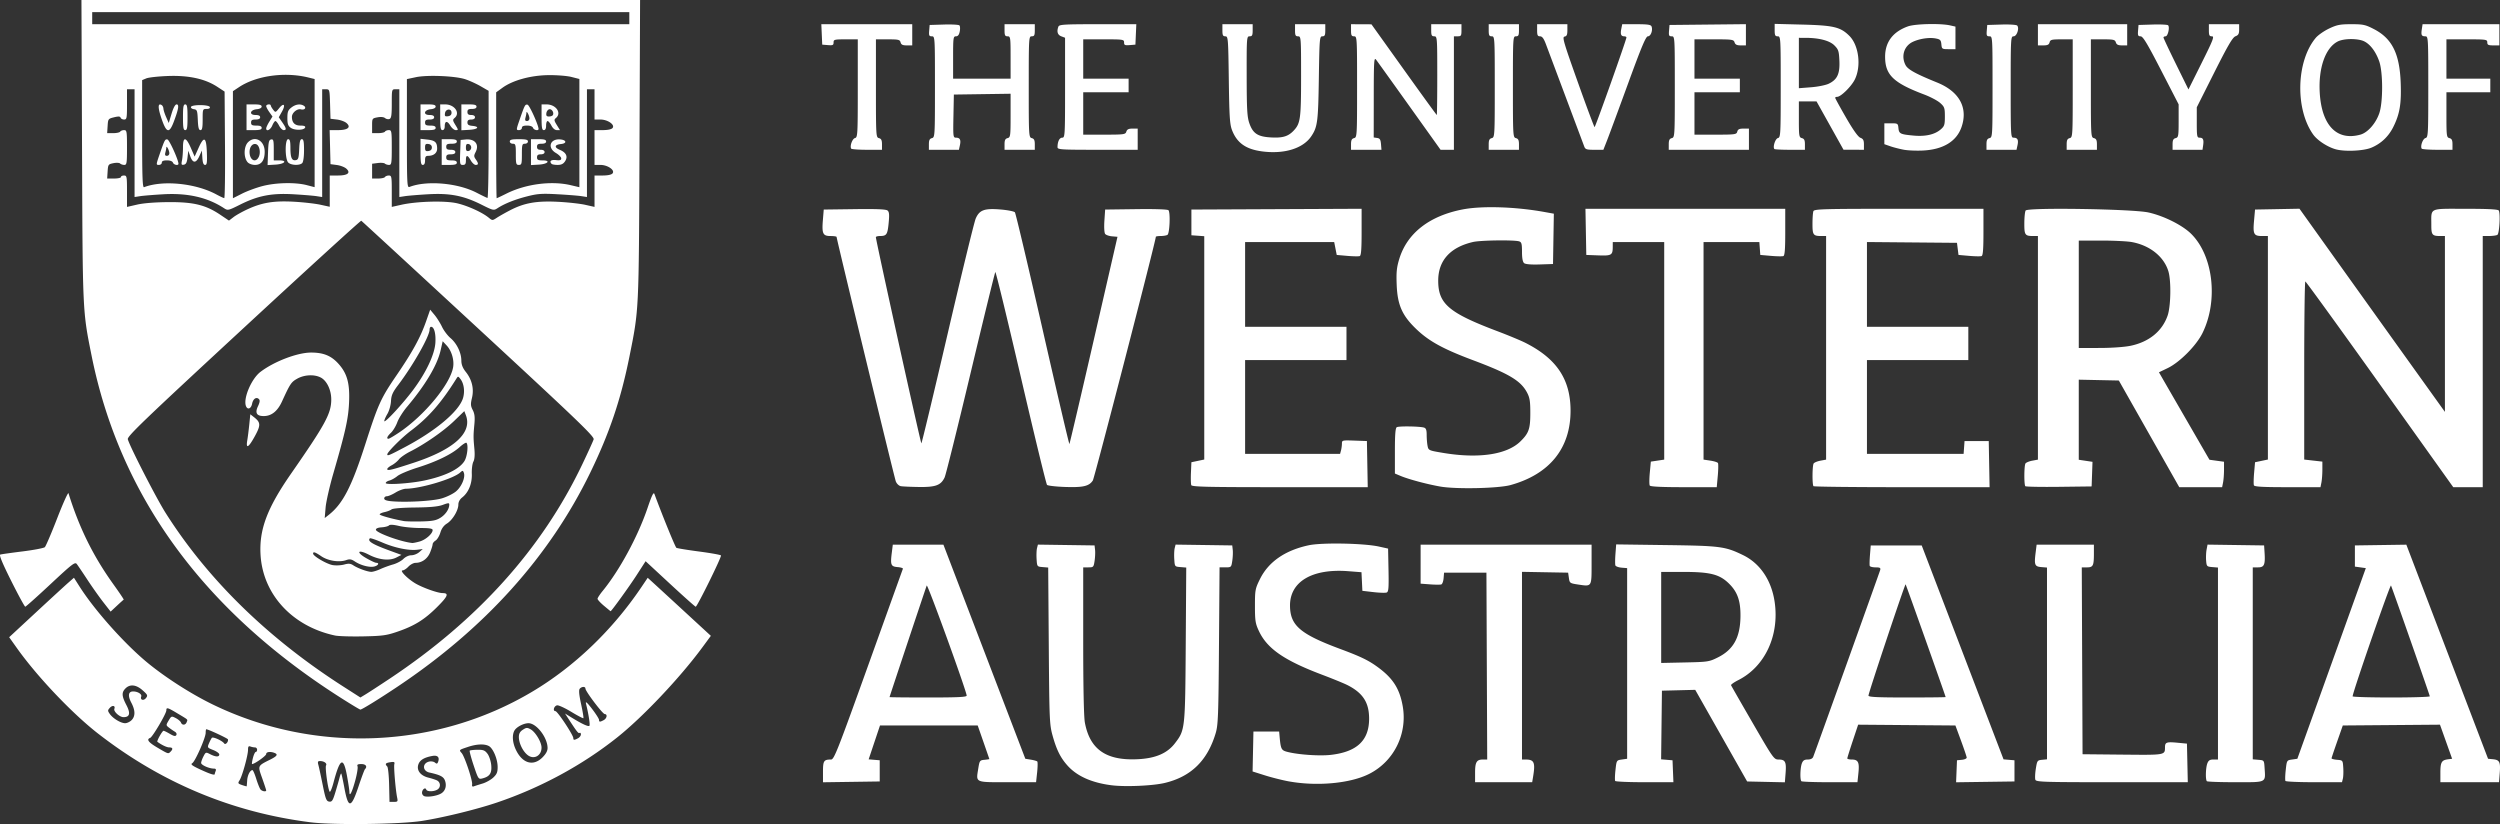 <svg width="1652.347" height="544.655" xmlns="http://www.w3.org/2000/svg"><rect width="100%" height="100%" fill="#333333" stroke="none"/><path d="M205.31 543.493c-51.72-6.536-98.484-26.04-140.37-58.544-17.217-13.362-40.298-37.66-53.78-56.618l-5.099-7.17 17.69-16.397c9.73-9.018 19.362-17.863 21.405-19.654l3.716-3.257 3.703 5.824c10.085 15.856 30.006 38.152 45.19 50.579 11.97 9.796 28.806 20.546 42.884 27.382 67.27 32.663 147.447 29.443 211.136-8.48 27.785-16.544 52.938-40.62 72.054-68.965l4.254-6.307 4.674 4.268c2.57 2.348 11.961 10.982 20.868 19.186l16.195 14.916-5.612 7.622c-14.773 20.066-39.337 46.04-56.277 59.511-23.152 18.41-50.578 33.258-79.505 43.045-13.42 4.54-35.366 9.921-49.495 12.135-14.604 2.289-58.477 2.84-73.631.924zm31.677-23.757c1.95-5.864 3.862-10.978 4.25-11.365 1.72-1.722.545-3.371-2.403-3.371-2.39 0-2.97.356-2.515 1.543.325.849-.347 5.011-1.495 9.25-2.115 7.81-3.885 11.304-3.881 7.657 0-1.073-.721-5.888-1.604-10.7-2.37-12.915-4.604-11.778-8.921 4.54-.988 3.735-2.114 6.435-2.503 6-1.12-1.254-3.189-16.134-2.416-17.384.82-1.327-1.27-2.869-3.917-2.89-1.542-.013-1.732.451-1.115 2.734.409 1.512 1.695 7.475 2.859 13.25 1.845 9.162 2.387 10.539 4.25 10.805 1.845.263 2.417-.625 4.186-6.5 1.127-3.743 2.357-8.063 2.734-9.602.377-1.538.856-2.624 1.066-2.415.21.21 1.12 4.394 2.022 9.297 2.588 14.065 4.5 13.893 9.403-.849zm25.527 7.514c-1.04-4.885-2.356-20.366-1.884-22.172.38-1.454-.066-1.676-2.615-1.302-3.226.473-3.734 1.164-2.076 2.822.549.55 1.112 6.038 1.25 12.197l.252 11.2 2.829.002c2.563.003 2.774-.256 2.244-2.747zm29.16-2.875c2.756-1.727 3.697-5.111 2.384-8.566-.955-2.512-3.216-3.66-10.257-5.21-4.608-1.015-4.774-6.08-.237-7.22 1.322-.331 3.066-.052 3.878.622 1.188.986 1.595.91 2.094-.388 1.188-3.097-.275-4.623-3.807-3.97-5.353.988-8.183 2.693-9.18 5.532-1.38 3.92 1.302 7.476 6.639 8.808 2.339.584 4.928 1.437 5.753 1.896 2.24 1.247 2.46 4.311.417 5.805-2.235 1.635-7.115 1.723-7.643.139-.577-1.73-2.774-.016-2.774 2.163 0 1.027.787 2.072 1.75 2.322 2.62.68 8.453-.346 10.984-1.933zm-115.733-1.968c0-.326-1.19-3.942-2.643-8.035-3.005-8.466-3.176-8.072 5.393-12.377 4.527-2.275 5.217-3.41 2.668-4.388-2.746-1.054-5.418-.66-5.418.798 0 1.15-7.695 6.595-9.322 6.595-.256 0-.01-1.8.55-4 .558-2.2 1.41-4 1.893-4 .483 0 .879-.675.879-1.5s-.639-1.5-1.419-1.5-2.13-.273-3-.607c-1.21-.464-1.581.05-1.581 2.186 0 3.624-3.782 17.293-5.558 20.085-1.274 2.004-1.157 2.24 1.591 3.198 1.632.569 3.014.945 3.07.836.058-.109.21-1.864.338-3.9.219-3.472 1.93-6.798 3.498-6.798.383 0 1.503 2.587 2.49 5.75.987 3.163 2.25 6.313 2.805 7 1.024 1.267 3.766 1.745 3.766.657zm142.99-4.522c2.308-.692 5.505-2.48 7.103-3.973 2.357-2.201 2.902-3.536 2.885-7.063-.027-5.196-3.018-12.265-5.828-13.768-2.89-1.547-8.032-1.335-13.722.564-6.138 2.048-6.067 1.979-4.219 4.099 1.963 2.25 7.283 18.16 6.905 20.646-.2 1.319.16 1.718 1.195 1.322.815-.313 3.371-1.135 5.68-1.827zm-5.863-11.984c-1.708-5.091-2.875-9.487-2.594-9.767.28-.281 2.58-.539 5.108-.573 3.854-.051 4.926.372 6.618 2.615 1.113 1.473 2.228 4.843 2.484 7.501.514 5.35-.987 7.604-5.877 8.824-2.56.639-2.723.395-5.74-8.6zm-171.127 5.68c0-.23.273-1.13.607-2 .413-1.078.038-1.581-1.18-1.581-3.136 0-8.427-2.355-8.427-3.75 0-.742.688-2.681 1.53-4.31 1.492-2.883 1.606-2.92 4.45-1.45 3.619 1.871 6.02 1.936 6.02.162 0-.742-1.806-2.058-4.013-2.925-3.893-1.529-3.977-1.66-2.81-4.402.661-1.554 1.515-3.2 1.898-3.66.754-.906 6.955 1.919 8.175 3.725.812 1.203 2.944-1.169 2.453-2.731-.22-.698-13.022-6.659-14.302-6.659-.221 0-.401 1.046-.401 2.324 0 3.272-6.936 18.983-8.879 20.113-1.276.741-.156 1.611 5.384 4.182 6.536 3.033 9.495 3.956 9.495 2.963zm216.6-10.981c2.298-2.298 3.392-4.323 3.378-6.25-.054-6.91-7.331-16.35-12.605-16.35-3.261 0-8.055 2.537-9.344 4.945-1.626 3.037-1.21 8.052 1.058 12.735 4.336 8.958 11.47 10.962 17.513 4.92zm-9.816-1.555c-3.165-2.49-5.784-7.89-5.784-11.923 0-2.214.733-3.556 2.615-4.79 2.34-1.533 2.89-1.559 5.235-.243 3.147 1.767 7.11 8.418 7.133 11.97.035 5.462-5.074 8.231-9.2 4.986zM112.74 496.8c1.77-1.77 1.464-2.8-.836-2.8-1.642 0-4.84-1.5-7.875-3.691-.601-.435 3.237-7.309 4.08-7.309.394 0 2.277.921 4.185 2.047 2.63 1.552 3.654 1.748 4.233.812.458-.742.046-1.66-1.03-2.297-.987-.584-2.71-1.775-3.83-2.646-1.995-1.552-1.999-1.648-.205-4.685 1.778-3.01 1.914-3.057 4.706-1.613 1.58.818 3.124 2.138 3.43 2.934.749 1.952 2.979 1.836 3.758-.195.756-1.97 1.372-1.373-5.916-5.749-6.728-4.04-7.5-4.254-7.5-2.085 0 2.108-9.096 17.577-10.698 18.191-2.625 1.007-1.16 2.938 4.948 6.522 7.18 4.213 6.965 4.149 8.55 2.564zm269.265-8.835c1.064-.57 1.935-1.721 1.935-2.56 0-.837-.396-1.279-.878-.98-.801.494-1.796-.782-7.703-9.88l-1.919-2.956 4.5 2.766c6.822 4.194 10.904 6.074 11.623 5.355.574-.574-.5-7.536-2.269-14.71-.428-1.736.791-.666 3.988 3.5 2.532 3.3 4.616 6.563 4.63 7.25.033 1.52.583 1.558 3.093.215 2.154-1.153 2.632-3.947.685-3.998-1.384-.036-12.75-15.049-12.75-16.84 0-1.515-2.504-1.434-3.78.123-.71.867-.43 3.97.912 10.133 1.064 4.886 1.747 9.07 1.518 9.3-.229.229-3.843-1.664-8.031-4.207-4.189-2.543-8.399-4.473-9.356-4.288-2.051.395-3.018 3.803-1.087 3.832 1.352.02 11.824 15.843 11.824 17.865 0 1.383.601 1.399 3.065.08zM86.941 476c2.594-2.594 2.539-6.493-.164-11.595-2.42-4.571-1.962-7.405 1.198-7.405 3.094 0 5.968 1.83 5.36 3.414-.855 2.229 1.607 2.958 3.16.936 1.285-1.672 1.07-2.163-2.233-5.1-4.246-3.776-8.343-4.228-11.321-1.25-2.655 2.655-2.523 5.038.611 11.031C86.4 471.475 85.79 474 81.632 474c-2.575 0-6.717-3.769-6.051-5.505.815-2.124-1.25-2.583-2.987-.665-1.478 1.634-1.48 1.973-.016 4.062 2.08 2.97 7.264 6.1 10.113 6.104 1.237.002 3.15-.896 4.25-1.996zm647.76 43.022c-13.058-1.656-22.78-5.98-29.05-12.922-4.703-5.205-7.339-10.478-9.962-19.93-2.018-7.272-2.148-10.35-2.51-59.364l-.381-51.694-3.679-.306c-3.65-.304-3.68-.343-3.99-5.24-.173-2.713-.049-5.986.274-7.272l.587-2.338 18.725.272 18.726.272.334 2.941c.185 1.618.044 4.88-.31 7.25-.618 4.118-.8 4.309-4.086 4.309h-3.438v48.316c0 30.583.4 50.48 1.09 54.21 3.304 17.878 14.165 25.36 35.213 24.26 11.645-.61 19.3-3.933 24.373-10.584 6.671-8.746 6.717-9.167 7.09-65.389l.335-50.686-3.8-.314c-3.797-.313-3.802-.319-4.114-5.247-.172-2.713-.048-5.986.275-7.272l.587-2.338 18.725.272 18.726.272.334 2.941c.185 1.618.044 4.88-.31 7.25-.635 4.228-.72 4.309-4.528 4.309h-3.882l-.376 51.75c-.332 45.789-.579 52.434-2.137 57.687-5.412 18.242-16.244 28.866-33.699 33.05-7.88 1.889-26.083 2.684-35.143 1.535zm117.161-2.574c-4.168-.755-11.268-2.538-15.778-3.963l-8.2-2.59.278-13.198.279-13.197h17l.264 3c.755 8.587 1.148 9.4 5.026 10.418 7.119 1.869 21.225 2.86 28.73 2.018 17.37-1.948 25.436-9.538 25.436-23.936 0-10.642-4.057-16.95-14.246-22.148-2.212-1.128-9.833-4.25-16.935-6.937-25.012-9.463-36.21-17.219-41.672-28.865-2.311-4.927-2.603-6.787-2.603-16.571 0-10.438.173-11.374 3.286-17.697 5.63-11.437 16.627-19.062 32.308-22.402 8.728-1.86 36.385-1.338 46.406.875l6 1.324.277 14.232c.233 11.916.033 14.324-1.225 14.807-.827.318-4.777.196-8.778-.27l-7.274-.848-.295-6.147-.296-6.148-8.704-.677c-23.998-1.866-38.774 6.97-38.533 23.043.193 12.902 6.81 18.542 33.328 28.405 14.054 5.227 19.018 7.681 25.628 12.67 9.387 7.083 13.627 13.975 15.57 25.303 3.121 18.205-5.873 36.278-22.162 44.532-12.46 6.315-34.363 8.363-53.115 4.967zm-307.921-6.319c0-7.306.54-8.129 5.347-8.129 1.983 0 4.257-5.772 24.668-62.618 12.367-34.44 22.625-62.987 22.797-63.436.171-.45-1.4-.96-3.492-1.132-4.43-.366-4.852-1.404-3.847-9.446l.67-5.368h33.457l27.065 70.75 27.064 70.75 3.646.594c2.006.327 3.921.87 4.257 1.205.336.336.295 3.556-.091 7.156l-.701 6.545h-18.952c-21.662 0-20.756.416-19.285-8.853.86-5.424 1.024-5.66 4.146-5.96 1.788-.173 3.232-.398 3.21-.5-.022-.103-1.764-5.137-3.87-11.187l-3.83-11h-64.582l-3.748 11.195-3.748 11.195 3.66.305 3.658.305v14l-18.75.272-18.75.272zm94.967-50.379c-.08-2.999-25.877-74.1-26.396-72.75-.81 2.104-24.571 73.41-24.571 73.734 0 .146 11.475.266 25.5.266 19.75 0 25.492-.282 25.467-1.25zM974.94 510.7c0-7 1.017-8.7 5.207-8.7h2.808l-.258-61.75-.257-61.75h-28l-.306 3.664c-.168 2.016-.843 3.861-1.5 4.101-.657.24-4.007.225-7.444-.034l-6.25-.471V360h113v13.031c0 14.971.194 14.676-8.763 13.33-5.587-.838-5.75-.953-6.237-4.361l-.5-3.5-15.25-.276-15.25-.276V502h2.418c5.627 0 6.479 1.94 4.94 11.25l-.62 3.75H974.94zm92.601 5.464c-.284-.46-.198-3.722.191-7.25.706-6.4.715-6.415 4.208-6.914l3.5-.5v-126l-3.665-.305c-2.015-.168-3.86-.843-4.1-1.5-.24-.657-.222-4.048.04-7.535l.478-6.34 33.123.45c35.813.487 38.83.879 50.623 6.574 11.372 5.492 18.948 16.719 21.023 31.156 3.166 22.022-6.415 42.578-23.999 51.488-2.836 1.437-5.014 2.971-4.84 3.41.174.438 6.608 11.665 14.297 24.949C1172 501.307 1172.49 502 1175.548 502c4.375 0 5.192 1.548 4.633 8.779l-.485 6.279-12.47-.279-12.47-.279-17.155-30.28-17.155-30.28-11.002.28-11.003.28-.269 22.689-.269 22.688 3.769.312 3.769.311.293 7.25.294 7.25h-18.985c-10.441 0-19.217-.376-19.5-.836zm67.898-81.664c10.273-5.137 14.74-13.226 14.907-27 .123-10.163-1.9-16.09-7.356-21.545-6.4-6.4-12.434-7.955-30.866-7.955h-14.184v60.176l15.75-.338c15.175-.326 15.969-.448 21.75-3.338zm55.167 81.833c-1.005-1.005-.8-8.853.309-11.768.74-1.944 1.681-2.565 3.893-2.565 1.85 0 3.168-.64 3.604-1.75 1.569-4.002 43.838-121.895 44.28-123.5.392-1.427-.17-1.75-3.052-1.75-1.944 0-3.684-.45-3.867-.999-.183-.549-.108-3.811.167-7.25l.5-6.251h33.684l27.046 70.698 27.046 70.698 3.612.302 3.612.302v14l-19.295.272-19.294.271.294-7.271.295-7.272 3.25-.313c1.787-.173 3.211-.848 3.165-1.5-.047-.653-1.744-5.687-3.77-11.187l-3.686-10-32.142-.264-32.143-.263-3.587 10.765c-1.973 5.921-3.587 11.102-3.587 11.514 0 .411 1.294.748 2.877.748 4.306 0 5.217 1.8 4.48 8.853l-.642 6.147h-18.191c-10.005 0-18.491-.3-18.858-.667zm95.334-55.611c0-.589-26.126-74.18-26.45-74.505-.428-.428-24.55 71.822-24.55 73.533 0 .967 5.768 1.25 25.5 1.25 14.025 0 25.5-.125 25.5-.278zm59.322 54.675c-.338-.881-.212-4.144.281-7.25.861-5.424 1.025-5.66 4.147-5.96l3.25-.314V375.121l-3.742-.31c-4.36-.362-4.787-1.426-3.785-9.443l.67-5.368h37.857v5.918c0 8.023-.539 9.082-4.615 9.082h-3.4l.257 61.75.258 61.75 26.43.267c28.394.287 28.024.352 28.054-4.91.02-3.298 1.034-3.648 8.516-2.932l6 .575.28 12.75.28 12.75h-50.062c-45 0-50.123-.162-50.676-1.603zm113.344.936c-1.005-1.005-.8-8.853.309-11.768.75-1.973 1.673-2.565 4-2.565h3.025V375.12l-3.75-.31c-3.586-.296-3.765-.484-4.073-4.266-.178-2.176-.043-5.448.3-7.272l.621-3.316 18.701.272 18.7.272.313 4.934c.5 7.888-.26 9.566-4.332 9.566h-3.48v126.88l3.75.31c3.735.309 3.75.329 4.062 5.244.64 10.12 1.75 9.566-19.165 9.566-10.073 0-18.614-.3-18.98-.667zm51.935-.169c-.284-.46-.198-3.722.191-7.25.705-6.392.72-6.416 4.189-6.914l3.481-.5 22.629-63 22.628-63-3.61-.5-3.61-.5v-14l17-.249 17-.248 27.006 70.748 27.006 70.749 3.17.308c4.421.43 5.114 1.787 4.561 8.942l-.483 6.25h-38.76v-6.378c0-6.85.804-8.226 5.128-8.784l2.627-.338-4.01-11.264-4.011-11.263-32.117.263-32.116.264-3.684 10.5c-2.025 5.775-3.713 10.81-3.75 11.19-.037.379 1.621.829 3.684 1 3.735.309 3.75.329 4.062 5.244.172 2.713.05 5.976-.27 7.25l-.58 2.316h-18.422c-10.133 0-18.655-.376-18.939-.836zm95.399-55.954c0-.659-23.776-68.568-25.632-73.21-.485-1.213-25.368 70.626-25.368 73.24 0 .418 11.475.76 25.5.76s25.5-.355 25.5-.79zm-1381.5.487C133.922 402.891 79.099 327.407 60.52 235c-5.944-29.563-5.877-28.124-6.298-135.75L53.833 0h369.222l-.397 98.75c-.435 107.958-.317 105.543-6.699 137.25-5.679 28.212-13.186 50.39-25.906 76.53-26.943 55.368-69.537 102.675-127.112 141.178C250.553 461.992 239.202 469 238.173 469c-.403 0-6.582-3.736-13.732-8.303zm33-12.06C315.84 409.81 358.17 362.738 384.807 307c3.812-7.975 7.214-15.46 7.562-16.633.541-1.827-10.391-12.323-76.148-73.108-42.23-39.036-77.077-71.151-77.44-71.367-.362-.216-35.368 31.707-77.791 70.94-66.363 61.37-77.046 71.633-76.513 73.5 1.444 5.059 18.869 39.01 24.96 48.634 27.842 43.991 67.54 82.794 117.385 114.74L238.204 461l3.618-2.193c1.99-1.206 9.019-5.783 15.619-10.17zm-36.01-28.594c-28.05-5.99-47.513-26.948-49.2-52.976-1.09-16.845 4.241-31.129 20.182-54.067 22.714-32.685 26.528-39.731 26.528-49.02 0-6.26-2.948-12.385-6.96-14.46-4.273-2.209-10.84-1.883-15.54.772-3.974 2.244-4.642 3.244-10.054 15.043-2.965 6.464-6.953 9.655-12.074 9.661-4.687.006-5.905-2.072-3.805-6.496 1.223-2.578 1.407-3.925.641-4.691-1.715-1.716-3.872-.24-4.541 3.105-.687 3.433-3.191 4.162-4.13 1.203-1.657-5.219 3.819-17.865 9.663-22.319 9.101-6.936 24.526-12.806 33.572-12.776 8.452.028 13.607 2.266 18.57 8.065 5.346 6.245 7.021 12.87 6.41 25.342-.517 10.548-2.406 19.01-10.397 46.571-2.472 8.525-4.761 18.627-5.087 22.45l-.592 6.95 2.668-2.1c9.296-7.311 15.137-18.612 24.188-46.8 8.495-26.454 10.228-30.272 20.679-45.544 10.371-15.157 15.729-24.93 19.388-35.365l2.772-7.908 2.846 3.408c1.565 1.875 3.806 5.434 4.98 7.909 1.173 2.475 3.692 5.818 5.597 7.43 4.176 3.531 7.154 9.698 7.184 14.879.015 2.678.889 4.904 2.944 7.5 4.11 5.19 5.523 11.165 4.072 17.213-.97 4.043-.89 5.279.513 7.991 1.252 2.422 1.519 4.716 1.087 9.348-.709 7.612-.708 8.665.001 16.297.374 4.024.143 6.962-.667 8.476-.682 1.275-1.148 4.89-1.034 8.033.233 6.466-2.149 12.315-6.367 15.632-1.596 1.257-2.527 2.99-2.527 4.709 0 3.84-3.86 10.242-7.548 12.521-2.078 1.285-3.529 3.283-4.334 5.971-.666 2.223-2.09 4.59-3.165 5.261-1.074.671-1.953 1.778-1.953 2.46 0 .68-.731 3.065-1.624 5.297-1.71 4.271-5.457 6.982-9.652 6.982-1.307 0-3.433 1.125-4.724 2.5-1.292 1.375-3.03 2.5-3.862 2.5-2.15 0 3.323 5.566 8.441 8.585 4.87 2.871 14.822 6.415 18.018 6.415 4.369 0 3.519 2.11-3.768 9.349-8.354 8.299-14.887 12.328-26.33 16.237-7.017 2.397-9.78 2.768-22.5 3.023-7.974.16-16.304-.095-18.51-.566zm29.944-43.904c2.236-1.024 6.033-2.408 8.438-3.077 2.404-.669 5.462-2.306 6.795-3.639 1.428-1.428 3.591-2.423 5.267-2.423 1.564 0 3.906-.927 5.205-2.06l2.36-2.058-3.5.443c-5.65.715-14.935-1.185-23.21-4.75-4.24-1.826-7.953-3.078-8.25-2.781-1.832 1.832 1.559 3.917 13.402 8.24l7.442 2.716-3.357 1.736c-4.485 2.32-11.486 1.597-18.178-1.875-7.272-3.773-8.777-1.757-1.713 2.294 2.95 1.692 5.927 3.08 6.615 3.086 2.245.017 1.312 1.776-1.288 2.429-3.098.778-8.963-.736-12.84-3.314-2.336-1.553-3.43-1.72-5.816-.889-4.587 1.6-11.925.454-16.349-2.552-4.145-2.817-5.457-3.24-5.457-1.76 0 1.64 9.025 6.923 12.96 7.588 2.12.359 5.522.192 7.559-.37 2.952-.816 4.19-.705 6.1.548 2.987 1.957 9.246 4.227 11.815 4.285 1.064.024 3.764-.794 6-1.817zm25.938-18.225c3.991-1.109 8.628-5.171 8.628-7.56 0-1.028-1.987-1.358-8.25-1.37-4.538-.009-10.813-.618-13.945-1.355-3.822-.9-6.025-1.01-6.7-.334-.555.554-2.717 1.111-4.807 1.238-2.397.145-3.798.726-3.798 1.573 0 1.988 16.406 7.99 24 8.779.55.057 2.742-.38 4.872-.971zm13.743-15.676c3.407-2.106 5.885-5.786 5.885-8.74 0-1.183-.682-1.154-4.25.182-3.052 1.143-8.24 1.637-18.403 1.752-8.46.096-14.694.599-15.5 1.249-.741.598-2.81 1.4-4.597 1.783-1.788.382-3.25 1.06-3.25 1.508 0 .711 8.665 3.103 16 4.417 1.375.246 6.566.355 11.537.242 7.315-.166 9.712-.622 12.578-2.393zm.703-12.767c3.287-.922 7.586-3.004 9.554-4.627 3.757-3.096 6.408-9.369 5.243-12.405-.602-1.567-.805-1.578-2.413-.122-4.642 4.2-26.083 10.607-35.86 10.714-1.563.017-4.642 1.14-6.842 2.495-2.2 1.355-4.788 2.466-5.75 2.469-.963.003-1.75.656-1.75 1.453 0 1.024 1.534 1.575 5.25 1.883 9.673.802 26.508-.16 32.569-1.86zm-11.318-11.874c13.777-2.924 23.28-7.55 26.558-12.926 1.85-3.033 2.667-10.612 1.293-11.986-.357-.357-2.37.907-4.475 2.808-5.222 4.717-15.322 9.634-27.876 13.57-5.775 1.81-11.773 4.337-13.328 5.614-1.554 1.278-3.917 2.597-5.25 2.932-1.332.334-2.422 1.077-2.422 1.65 0 1.375 16.149.322 25.5-1.662zm-7-11.75c26.704-8.772 38.867-19.859 34.472-31.42l-1.027-2.702-6.745 6.511c-6.9 6.662-19.43 15.37-29.149 20.258-2.996 1.508-6.299 3.822-7.338 5.143-1.04 1.322-3.2 3.08-4.802 3.909-1.601.828-2.911 1.952-2.911 2.499 0 1.294 2.895.6 17.5-4.198zm-5.648-10.418c20.405-10.8 35.646-23.684 38.234-32.323 1.322-4.413.614-9.63-1.712-12.606-1.508-1.93-1.604-1.935-2.719-.155-10.035 16.02-18.452 25.632-30.155 34.436-5.804 4.366-15.369 13.938-15.457 15.469-.077 1.328 1.1.847 11.809-4.82zm-4.003-9.566c16.509-11.086 33.61-31.685 35.66-42.954.873-4.8-.905-10.964-4.182-14.5l-2.674-2.886-1.35 5.942C289 241.346 281.194 254.472 268.92 269c-2.555 3.025-5.407 7.57-6.338 10.1-.93 2.529-2.805 5.645-4.167 6.924-2.505 2.354-3.17 3.976-1.63 3.976.463 0 3.616-1.862 7.005-4.137zm9.295-28.177c8.603-11.546 14.177-23.378 14.672-31.14.388-6.094-.816-10.546-2.852-10.546-.53 0-.964.8-.964 1.778 0 4.42-10.879 23.625-20.764 36.658-3.685 4.858-4.55 6.807-4.761 10.734-.144 2.66-1.198 6.39-2.367 8.371-1.16 1.965-2.089 4.11-2.065 4.766.062 1.723 12.28-11.468 19.1-20.621zm-109.657 33.387c.365-2.16.967-6.928 1.338-10.595l.675-6.668 2.69 2.121c4.212 3.32 4.25 5.2.254 12.47-4.142 7.535-5.942 8.505-4.957 2.672zm.597-152.957c9.464-4.291 17.166-5.51 30.24-4.788 6.147.34 13.988 1.228 17.426 1.975l6.25 1.358V116h5.377c6.514 0 8.665-1.747 5.583-4.536-1.118-1.011-3.929-2.092-6.246-2.402l-4.214-.562-.283-11.25-.283-11.25h5.41c6.64 0 8.954-1.9 5.715-4.694-1.151-.994-3.998-2.031-6.326-2.306l-4.233-.5-.287-9.75c-.282-9.618-.32-9.75-2.75-9.75h-2.463v71.219l-3.75-.577c-2.063-.318-8.96-.88-15.326-1.249-14.317-.83-23.32.92-35.114 6.822-7.913 3.96-8.182 4.02-10.714 2.365-10.892-7.121-23.944-10.109-40.096-9.178-6.325.364-13.188.922-15.25 1.24l-3.75.577V59h-5v10c0 9.188-.156 10-1.917 10-1.054 0-2.1-.549-2.323-1.22-.303-.907-1.413-.97-4.334-.25-3.816.943-3.935 1.103-4.231 5.72L70.83 88h3.996c2.197 0 4.274-.45 4.614-1 .34-.55 1.491-1 2.559-1 1.808 0 1.94.783 1.94 11.5 0 10.407-.17 11.5-1.8 11.5-.99 0-2.227-.42-2.75-.933-.522-.514-2.524-.61-4.45-.214-3.342.687-3.513.932-3.804 5.433L70.83 118h4.555c2.505 0 4.555-.45 4.555-1s.9-1 2-1c1.871 0 2 .667 2 10.378v10.378l6.75-1.542c4.204-.96 12.03-1.574 20.75-1.628 16.475-.101 24.485 1.85 34.093 8.31l5.805 3.902 3.12-2.38c1.716-1.309 6.02-3.695 9.566-5.302zm173.166.83c9.307-4.815 17.366-6.254 31.25-5.578 6.6.32 14.812 1.214 18.25 1.984l6.25 1.4V116h5.377c3.385 0 5.807-.518 6.538-1.398 1.78-2.144-3.19-5.602-8.05-5.602h-3.865V86h5.377c3.385 0 5.807-.518 6.538-1.398 1.78-2.144-3.19-5.602-8.05-5.602h-3.865V59h-5v71.219l-3.75-.583c-2.063-.32-9.15-.88-15.75-1.244-10.26-.565-13.161-.365-20 1.38-8.14 2.079-14.923 4.785-19.597 7.82-2.528 1.64-2.814 1.577-10.713-2.377-11.794-5.903-20.798-7.652-35.115-6.822-6.366.37-13.263.931-15.325 1.249l-3.75.577V59h-2.5c-2.492 0-2.5.031-2.5 9.531 0 7.586-.31 9.65-1.513 10.112-.832.32-2.148.054-2.924-.59-.877-.728-2.767-.918-4.988-.501-3.522.66-3.575.744-3.575 5.56V88h3.94c2.168 0 4.22-.45 4.56-1 .34-.55 1.491-1 2.559-1 1.808 0 1.94.783 1.94 11.5 0 10.407-.17 11.5-1.8 11.5-.99 0-2.227-.391-2.75-.87-.522-.477-2.637-.653-4.7-.39l-3.75.479V118h3.942c2.167 0 4.219-.45 4.559-1 .34-.55 1.491-1 2.559-1 1.796 0 1.94.772 1.94 10.376v10.376l6.25-1.4c10.422-2.335 29.148-2.828 37-.974 7.049 1.664 16.484 5.955 20.754 9.439 2.488 2.03 2.507 2.03 5.497.07 1.65-1.082 5.587-3.305 8.75-4.941zM148.703 95.764l-.262-35.236-4.871-3.187c-8.031-5.254-18.865-7.62-32.567-7.111-6.36.236-12.8.944-14.312 1.575l-2.75 1.145v35.632c0 28.477.256 35.534 1.275 35.142 12.426-4.768 34.062-2.61 47.725 4.758 2.475 1.335 4.843 2.448 5.262 2.473.42.025.645-15.811.5-35.191zm-43.308 6.486c3.448-9.967 3.663-10.375 5.3-10.05 1.248.25 7.246 13.52 7.246 16.034 0 1.405-3.055.789-3.639-.734-.355-.926-1.875-1.5-3.968-1.5-2.35 0-3.393.461-3.393 1.5 0 .825-.874 1.5-1.94 1.5-1.882 0-1.87-.205.394-6.75zm6.53-1c-.016-1.845-1.933-5.47-1.983-3.75-.016.55-.3 2.012-.632 3.25-.443 1.654-.175 2.25 1.014 2.25.89 0 1.61-.788 1.601-1.75zm8.37 4.726c.355-1.774.646-5.645.646-8.601 0-7.207 1.954-7.066 5.196.375l2.505 5.75 2.633-5.839c3.603-7.987 5.09-7.123 5.456 3.17.238 6.69.022 8.169-1.195 8.169-1.063 0-1.573-1.352-1.792-4.75l-.305-4.75-1.698 3.75c-2.151 4.75-4.304 4.776-5.986.07l-1.314-3.68-.5 4.422c-.375 3.314-.975 4.51-2.396 4.78-1.643.313-1.809-.07-1.25-2.866zM106.698 78.25c-2.454-7.24-2.399-10.382.155-8.804.598.37 1.12 1.433 1.162 2.363.04.93.849 3.446 1.796 5.59l1.722 3.9 1.862-6.15c1.178-3.89 2.4-6.149 3.329-6.149 1.785 0 1.309 3.005-1.785 11.276-3.073 8.212-4.925 7.757-8.24-2.026zm14.243-.75c0-6.889.284-8.5 1.5-8.5 1.215 0 1.5 1.611 1.5 8.5s-.285 8.5-1.5 8.5c-1.216 0-1.5-1.611-1.5-8.5zm9.795 1.75c-.27-6.186-.488-6.777-2.603-7.077-1.27-.18-2.132-.855-1.917-1.5.548-1.644 11.924-1.574 12.475.077.261.785-.545 1.25-2.167 1.25-2.532 0-2.583.14-2.583 7 0 5.458-.32 7-1.455 7-1.1 0-1.526-1.646-1.75-6.75zm42.971 43.682c8.885-2.272 21.515-2.524 29.016-.578l5.218 1.353v-71.47l-4.25-1.042c-15.483-3.797-34.247-1.189-45.626 6.341l-4.124 2.73v70.763l6.106-3.083c3.359-1.695 9.506-3.952 13.66-5.014zm-10.019-15.682c-2.759-3.09-2.62-10.378.253-13.25 4.639-4.639 11-1.009 11 6.277 0 5.737-2.192 8.723-6.402 8.723-1.87 0-3.962-.755-4.851-1.75zm7.4-3.676c1.32-2.893.386-7.432-1.69-8.229-2.302-.883-4.457 1.572-4.457 5.077 0 5.474 4.126 7.589 6.148 3.152zm6.061-2.76c.245-6.965.572-8.345 2.042-8.626 1.533-.293 1.75.541 1.75 6.739V106h3.583c5.77 0 3.628 2.45-2.453 2.804l-5.213.303zm13.363 6.615c-2.209-2.21-2.27-15.429-.071-15.429 1.157 0 1.503 1.312 1.515 5.75.017 6.568.923 8.6 3.604 8.088 1.582-.302 1.928-1.428 2.176-7.098.224-5.095.651-6.74 1.75-6.74 1.14 0 1.455 1.58 1.455 7.3 0 4.344-.486 7.786-1.2 8.5-1.712 1.712-7.374 1.484-9.229-.371zM162.941 77.5V69h5c3.68 0 5 .38 5 1.437 0 .889-1.236 1.556-3.242 1.75-4.51.436-5.247 3.813-.832 3.813 2.065 0 3.074.492 3.074 1.5 0 1-1 1.5-3 1.5-2.334 0-3 .444-3 2 0 1.619.666 2 3.5 2 2.444 0 3.5.452 3.5 1.5 0 1.133-1.223 1.5-5 1.5h-5zm13 7.368c0-.623.933-2.643 2.075-4.49l2.075-3.358-2.075-2.914c-1.142-1.603-2.075-3.408-2.075-4.01 0-1.21 2.98-1.549 3.031-.346.018.412.724 1.65 1.568 2.75 1.512 1.968 1.575 1.953 3.924-.96 3.181-3.946 4.482-2.361 1.87 2.277l-2.073 3.683 2.34 3.398c2.716 3.944 2.912 5.102.865 5.102-.81 0-2.172-1.35-3.025-3-.854-1.65-1.936-3-2.405-3-.469 0-1.412 1.35-2.095 3-1.197 2.888-4 4.198-4 1.868zm16.25-.39c-1.808-1.278-2.25-2.55-2.25-6.462 0-4.071.432-5.211 2.634-6.943 2.774-2.182 5.937-2.63 8.244-1.17 1.952 1.237.522 3.014-1.912 2.378-2.463-.644-5.966 2.256-5.966 4.94 0 3.82 1.903 5.779 5.618 5.779 2.39 0 3.414.408 3.138 1.25-.623 1.896-6.935 2.047-9.506.228zM322.94 95.52V60.04l-5.25-3.03c-2.888-1.666-7.5-3.761-10.25-4.656-6.71-2.182-25.064-2.932-32.606-1.332l-5.894 1.251v35.97c0 33.849.103 35.931 1.75 35.295 11.35-4.386 31.793-2.63 44.25 3.802 3.575 1.845 6.837 3.424 7.25 3.508.412.083.75-15.814.75-35.328zm-45 4.85v-8.63l4.623.521c5.031.567 6.338 1.79 6.361 5.954.017 2.893-2.324 4.785-5.919 4.785-1.628 0-2.065.635-2.065 3 0 2-.5 3-1.5 3-1.218 0-1.5-1.626-1.5-8.63zm7.5-2.87c0-1.313-.774-2.11-2.25-2.32-1.846-.262-2.25.155-2.25 2.32s.404 2.582 2.25 2.32c1.476-.21 2.25-1.007 2.25-2.32zm6.5 3V92h5c3.777 0 5 .367 5 1.5 0 1.048-1.056 1.5-3.5 1.5-2.834 0-3.5.38-3.5 2 0 1.556.666 2 3 2 2 0 3 .5 3 1.5s-1 1.5-3 1.5c-2.334 0-3 .444-3 2 0 1.619.666 2 3.5 2 2.444 0 3.5.452 3.5 1.5 0 1.133-1.223 1.5-5 1.5h-5zm12.21.25l.29-8.25 3.203-.31c6.231-.603 9.332 3.26 6.696 8.341-1.186 2.287-1.171 2.957.11 4.787 1.899 2.71 1.884 3.682-.056 3.682-.85 0-2.313-1.347-3.25-2.994-2.166-3.807-3.203-3.809-3.203-.006 0 2.353-.44 3-2.04 3-1.913 0-2.023-.517-1.75-8.25zm7.29-3.25c0-1.085-.788-2.124-1.75-2.31-1.311-.252-1.75.328-1.75 2.31s.439 2.562 1.75 2.31c.962-.186 1.75-1.225 1.75-2.31zm-33.5-20V69h5c3.68 0 5 .38 5 1.437 0 .889-1.236 1.556-3.242 1.75-4.51.436-5.247 3.813-.832 3.813 2.065 0 3.074.492 3.074 1.5 0 1-1 1.5-3 1.5-2.334 0-3 .444-3 2 0 1.619.666 2 3.5 2 2.444 0 3.5.452 3.5 1.5 0 1.133-1.223 1.5-5 1.5h-5zm13 0V69h3.277c6.26 0 10.198 5.701 6.219 9.003-1.326 1.1-1.257 1.648.581 4.623 1.987 3.215 1.998 3.374.22 3.374-1.027 0-2.668-1.358-3.649-3.018-1.995-3.377-3.648-3.115-3.648.577 0 1.503-.577 2.441-1.5 2.441-1.216 0-1.5-1.611-1.5-8.5zm7.5-3c0-2.978-3.904-2.68-4.33.33-.275 1.939.06 2.275 2 2 1.553-.22 2.33-.997 2.33-2.33zm6.5 3.052V69h5c3.777 0 5 .367 5 1.5 0 1-1 1.5-3 1.5-2.334 0-3 .444-3 2 0 1.467.666 2 2.5 2 1.555 0 2.5.567 2.5 1.5s-.945 1.5-2.5 1.5c-1.806 0-2.5.538-2.5 1.937 0 1.454.81 2.014 3.25 2.25 5.145.496 3.778 2.283-2 2.615l-5.25.303zm29.688 50.446c12.787-6.39 29.754-8.628 42.562-5.614l5.75 1.353V52.2l-5.25-1.336c-2.899-.737-9.73-1.278-15.25-1.206-11.7.151-23.52 3.401-30.34 8.342l-4.16 3.014v34.993c0 19.247.153 34.994.34 34.994.187 0 3.043-1.35 6.348-3.002zM340.94 102c0-6.333-.19-7-2-7-1.112 0-2-.667-2-1.5 0-1.167 1.333-1.5 6-1.5 4.666 0 6 .333 6 1.5 0 .833-.89 1.5-2 1.5-1.81 0-2 .667-2 7s-.19 7-2 7-2-.667-2-7zm10-1.448V92h5c3.777 0 5 .367 5 1.5 0 1-1 1.5-3 1.5-2.334 0-3 .444-3 2 0 1.467.666 2 2.5 2 1.555 0 2.5.567 2.5 1.5s-.945 1.5-2.5 1.5c-1.834 0-2.5.533-2.5 2 0 1.628.666 2 3.583 2 5.744 0 3.637 2.449-2.412 2.802l-5.171.303zm13.666 7.781c-1.747-1.747-.445-2.906 2.834-2.523 2.635.308 3.5.036 3.5-1.102 0-.83-1.575-2.44-3.5-3.576-6.032-3.558-3.791-9.777 3.222-8.944 3.88.461 3.998 2.617.165 2.994-4.284.421-4.706 2.236-.887 3.818 4.304 1.783 5.57 4.482 3.548 7.567-1.158 1.766-2.502 2.433-4.905 2.433-1.82 0-3.61-.3-3.977-.667zM343.395 79.25c3.448-9.967 3.663-10.375 5.3-10.05 1.248.25 7.246 13.52 7.246 16.034 0 1.405-3.055.789-3.639-.734-.355-.926-1.875-1.5-3.968-1.5-2.35 0-3.393.461-3.393 1.5 0 .825-.874 1.5-1.94 1.5-1.882 0-1.87-.205.394-6.75zm6.53-1c-.016-1.845-1.933-5.47-1.983-3.75-.016.55-.3 2.012-.632 3.25-.443 1.654-.175 2.25 1.014 2.25.89 0 1.61-.788 1.601-1.75zm8.016-.75V69h3.277c6.26 0 10.198 5.701 6.219 9.003-1.326 1.1-1.257 1.648.581 4.623L370.104 86h-2.056c-1.273 0-2.647-1.143-3.607-3-.854-1.65-1.99-3-2.526-3-.536 0-.974 1.35-.974 3 0 2-.5 3-1.5 3-1.216 0-1.5-1.611-1.5-8.5zm7.444-1.41c.964-1.56-.616-4.203-2.32-3.879-.894.17-1.768 1.317-1.944 2.55-.24 1.682.18 2.239 1.691 2.239 1.106 0 2.264-.41 2.573-.91zM415.94 12V8h-355v8h355zM68.28 398.024c-2.662-3.415-7.396-10.105-10.52-14.866-3.124-4.762-6.274-9.424-7-10.361-1.187-1.532-2.926-.203-17.32 13.236-8.8 8.217-16.334 14.945-16.744 14.953-.41.008-4.58-7.647-9.268-17.01-5.777-11.54-8.115-17.159-7.255-17.44.697-.227 7.343-1.17 14.768-2.095 7.425-.924 14.038-2.19 14.696-2.811.658-.622 4.339-9.23 8.18-19.13 3.842-9.9 7.194-17.325 7.45-16.5 7.081 22.855 16.36 41.65 29.786 60.328 3.885 5.406 6.905 9.906 6.71 10-.194.095-2.219 1.912-4.499 4.038l-4.145 3.866zm330.91 2.373c-2.337-1.96-4.25-4.042-4.25-4.627s1.512-2.91 3.358-5.167c11.212-13.7 23.315-36.065 29.697-54.88 2.877-8.478 3.988-10.734 4.544-9.223 5.224 14.182 13.76 35.103 14.512 35.568.531.329 7.272 1.428 14.98 2.444 7.707 1.015 14.226 2.19 14.486 2.61.545.883-15.719 33.878-16.7 33.878-.357 0-7.955-6.766-16.883-15.036l-16.232-15.037-5.987 9.287c-4.774 7.404-16.654 23.856-17.163 23.766-.061-.01-2.024-1.623-4.361-3.583zm552.75-78.813c-8.807-1.552-20.947-4.805-26.25-7.034l-3.75-1.577v-14.927c0-10.753.345-15.141 1.233-15.69 1.315-.812 15.087-.616 18.018.257 1.315.392 1.75 1.592 1.75 4.83 0 2.369.268 5.652.597 7.295.586 2.929.792 3.02 10.455 4.625 23.373 3.882 41.975 1.105 50.871-7.592 5.596-5.471 6.577-8.273 6.574-18.771 0-7.874-.38-10.206-2.206-13.624-4.158-7.783-11.884-12.392-35.791-21.353-19.19-7.192-28.583-12.285-36.715-19.906-9.86-9.24-13.063-16.262-13.603-29.82-.331-8.33-.02-11.475 1.698-17.13 5.168-17.013 19.894-28.51 41.958-32.755 12.8-2.463 34.787-1.775 53.935 1.689l6.274 1.134-.274 16.633-.273 16.632-8.85.29c-5.664.186-9.352-.128-10.25-.872-.93-.772-1.4-3.282-1.4-7.473 0-5.301-.302-6.406-1.884-6.908-3.294-1.046-25.428-.756-30.452.399-15.096 3.469-23.043 12.285-23.043 25.564 0 15.286 6.952 21.238 38.941 33.336 7.185 2.717 15.51 6.17 18.5 7.672 20.85 10.473 30.028 24.225 30.028 44.992 0 24.758-13.828 41.9-39.59 49.077-8.039 2.24-36.063 2.847-46.5 1.007zm-356.652-.277c-1.183-.231-2.625-1.632-3.203-3.114-.942-2.415-39.144-160.11-39.144-161.584 0-.335-1.785-.609-3.965-.609-5.091 0-5.83-1.52-5.102-10.5l.567-7 20.372-.271c14.545-.194 20.779.067 21.795.91 1.112.923 1.273 2.724.736 8.27-.734 7.589-1.369 8.552-5.653 8.576-1.513.008-2.77.352-2.795.765-.102 1.726 29.59 136.245 30.074 136.247.291.001 8.092-32.51 17.336-72.247 9.244-39.738 17.607-74.083 18.586-76.323 2.48-5.675 5.745-6.855 16.491-5.96 4.65.387 8.886 1.228 9.414 1.868.528.641 8.756 35.447 18.286 77.348 9.53 41.9 17.508 76 17.73 75.778.222-.222 7.463-31.13 16.09-68.682l15.688-68.279-3.575-.301c-1.967-.166-4.025-.884-4.575-1.597-.572-.74-.786-4.466-.5-8.699l.5-7.403 20.428-.271c12.31-.164 20.816.116 21.403.703 1.379 1.378.829 15.346-.64 16.28-.656.417-2.654.764-4.441.773-1.788.008-3.25.245-3.25.527 0 2.574-40.541 159.384-41.64 161.062-2.469 3.767-6.384 4.68-18.301 4.273-6.044-.207-11.432-.82-11.973-1.362-.541-.542-8.32-32.573-17.285-71.181-8.966-38.608-16.568-69.883-16.895-69.5-.326.383-7.673 30.396-16.326 66.696s-16.38 67.37-17.173 69.044c-2.457 5.195-5.91 6.474-17.062 6.32-5.415-.075-10.814-.326-11.998-.557zm192.072-.656c-.285-.742-.383-4.454-.219-8.25l.3-6.899 4.25-.893 4.25-.893V156.115l-4.25-.308-4.25-.307v-17l56.25-.258 56.25-.259v15.402c0 11.405-.325 15.522-1.25 15.869-.688.257-4.388.193-8.222-.143l-6.971-.611-.838-4.25-.837-4.25H822.94v56h67v22h-67v62h62.766l.603-2.25c.332-1.238.61-3.28.617-4.54.013-2.225.25-2.283 8.264-2l8.25.29.276 15.25.276 15.25h-58.058c-47.8 0-58.149-.238-58.575-1.35zm303.03.267c-.368-.595-.358-4.398.022-8.451l.69-7.369 4.42-.662 4.419-.663V160h-34l-.015 3.25c-.025 5.41-.823 5.871-9.572 5.545l-7.913-.295-.276-15.25-.276-15.25h132.052v15.393c0 11.398-.325 15.514-1.25 15.86-.688.258-4.4.194-8.25-.142l-7-.611-.308-4.25-.307-4.25H1125.94v143.773l4.476.671c2.462.37 4.732 1.085 5.044 1.59.312.504.26 4.303-.114 8.442l-.682 7.524h-21.803c-14.56 0-22.026-.36-22.472-1.082zm108.217.415c-.905-.905-.82-13.544.101-14.991.405-.637 2.424-1.475 4.485-1.862l3.748-.703V156h-2.919c-5.6 0-6.081-.635-6.081-8.025 0-3.746.273-7.523.607-8.393.543-1.416 6.455-1.582 56.5-1.582h55.893v15.393c0 11.398-.325 15.514-1.25 15.86-.688.258-4.4.194-8.25-.142l-7-.611-.5-4-.5-4-29.75-.265-29.75-.265V216h67v22h-67v62H1297.826l.307-4.25.308-4.25h16l.276 15.25.276 15.25h-57.86c-31.822 0-58.16-.3-58.526-.667zm140.02.02c-.92-.92-.85-13.546.081-15.011.406-.637 2.424-1.475 4.485-1.862l3.748-.703V156h-2.919c-5.646 0-6.083-.602-6.066-8.357.01-3.929.401-7.752.873-8.497 1.333-2.104 70.714-1.02 81.112 1.269 10.129 2.229 22.438 8.37 28.24 14.09 14.632 14.426 18.07 44.05 7.599 65.495-4.075 8.345-15.094 19.466-23.092 23.304l-5.752 2.76 2.752 4.786c1.514 2.632 9.026 15.637 16.694 28.9l13.94 24.115 4.81.661 4.809.662v5.28c0 2.905-.282 6.688-.625 8.407l-.625 3.125h-28.328l-19.97-35.25-19.969-35.25-13.242-.279-13.241-.28v52.936l4.538.681 4.539.68-.289 8.131-.288 8.131-21.565.269c-11.86.148-21.873-.04-22.25-.417zm69.677-92.842c12.136-2.571 20.775-9.633 24.346-19.902 2.148-6.175 2.442-22.963.513-29.317-2.94-9.687-12.183-17.084-24.109-19.294-2.963-.549-12.075-.998-20.25-.998h-14.863v71l13.75-.017c8.147-.01 16.546-.61 20.613-1.472zm81.383 92.239c-.257-.687-.193-4.4.143-8.248l.61-6.999 4.25-.894 4.25-.893V156h-3.877c-5.425 0-6.074-1.228-5.291-10.005l.669-7.495 14.686-.276 14.686-.277 23.785 33.277a73506.946 73506.946 0 0 0 48.064 67.144l24.279 33.867V156h-2.919c-5.511 0-6.083-.693-6.068-7.357.026-11.582-1.964-10.643 22.544-10.643 14.916 0 21.537.343 22.031 1.143 1.161 1.88.415 15.235-.898 16.07-.655.416-3.103.763-5.44.772l-4.25.015v166l-9.75-.005-9.75-.005-48.5-67.95c-26.675-37.373-48.838-67.97-49.25-67.995-.413-.024-.75 26.447-.75 58.826v58.871l6 .68 6 .678v5.325c0 2.93-.282 6.732-.625 8.45l-.625 3.125h-21.768c-16.499 0-21.882-.303-22.236-1.25zM833.94 100.028c-10.573-1.44-16.395-5.599-19.655-14.042-1.459-3.78-1.792-9.005-2.119-33.236-.37-27.548-.467-28.75-2.307-28.75-1.573 0-1.92-.722-1.92-4v-4h20v4c0 3.333-.333 4-2 4-1.95 0-1.998.652-1.956 26.25.037 22.076.315 27.032 1.75 31.169 2.369 6.827 5.54 8.921 14.257 9.414 7.86.444 11.505-.673 15.196-4.656 4.333-4.674 4.754-7.847 4.754-35.826 0-25.684-.051-26.351-2-26.351-1.667 0-2-.667-2-4v-4h20v4c0 3.276-.348 4-1.918 4-1.834 0-1.936 1.21-2.34 27.75-.438 28.803-.882 32.194-5.027 38.344-5.469 8.115-18.037 11.932-32.715 9.934zm424.5-1.04c-2.75-.5-6.8-1.535-9-2.3l-4-1.39V81.5h4.5c4.32 0 4.512.126 4.807 3.165.36 3.721 1.207 4.139 10.026 4.95 7.83.719 13.96-.672 17.9-4.063 2.466-2.12 2.767-3.05 2.767-8.547 0-5.64-.267-6.408-3.107-8.945-1.709-1.526-6.434-4.031-10.5-5.566-20.438-7.713-25.893-12.98-25.893-24.994 0-9.677 5.102-16.468 15.068-20.056 4.76-1.714 21.462-2.101 27.932-.648l3.5.786V32.5h-4.5c-4.337 0-4.512-.117-4.811-3.216-.27-2.795-.768-3.302-3.798-3.87-4.295-.806-10.664.147-15.122 2.263-5.733 2.72-7.824 9.417-4.778 15.306 1.527 2.954 6.604 5.762 20.938 11.581 14.699 5.968 20.546 16.75 16.028 29.557-3.286 9.313-12.051 14.652-25.217 15.359-4.257.228-9.99.007-12.74-.493zm285.292-.326c-5.538-1.566-12.101-5.883-14.882-9.787-12.03-16.896-11.168-48.531 1.741-63.873 1.52-1.805 5.482-4.57 8.806-6.142 5.199-2.46 7.252-2.859 14.705-2.86 7.824 0 9.272.316 14.955 3.257 11.926 6.174 16.91 16.14 17.647 35.286.538 13.981-.596 20.8-4.889 29.39-3.179 6.361-8.114 11.015-14.52 13.692-5.155 2.154-17.669 2.705-23.563 1.037zm16.36-9.687c4.817-1.339 10.128-7.346 12.454-14.089 2.542-7.369 2.515-27.124-.048-34.386-2.213-6.274-5.758-11.035-9.754-13.101-4.06-2.1-13.587-2.08-17.68.037-8.171 4.225-12.839 17.61-11.85 33.979 1.306 21.584 11.341 31.875 26.877 27.56zm-997.501 9.27c-1.02-1.65.717-6.529 2.49-6.992 1.763-.461 1.859-2.15 1.859-32.87V26h-8c-7.412 0-8 .152-8 2.06 0 1.77-.53 2.017-3.75 1.75l-3.75-.31-.296-6.75-.296-6.75h60.092v14h-3.594c-2.753 0-3.716-.468-4.117-2-.467-1.787-1.364-2-8.406-2h-7.883v32.383c0 31.543.051 32.397 2 32.907 1.532.4 2 1.364 2 4.116V99H573c-5.468 0-10.152-.34-10.408-.756zm51.349-2.839c0-2.752.468-3.716 2-4.116 1.95-.51 2-1.364 2-33.907 0-33.042-.021-33.383-2.06-33.383-1.77 0-2.017-.53-1.75-3.75l.31-3.75 9.41-.29c5.176-.159 9.794.094 10.262.563.47.469.566 2.286.215 4.04-.445 2.223-1.205 3.187-2.512 3.187-1.744 0-1.875.978-1.875 14v14h38V38c0-13.333-.095-14-2-14-1.667 0-2-.667-2-4v-4h20v4c0 3.333-.334 4-2 4-1.96 0-2 .667-2 33.383 0 32.543.05 33.397 2 33.907 1.532.4 2 1.364 2 4.116V99h-20v-3.594c0-2.752.468-3.716 2-4.116 1.883-.493 2-1.364 2-14.929V61.956l-18.75.272-18.75.272-.278 14.25c-.265 13.601-.188 14.25 1.691 14.25 2.63 0 3.369 1.438 2.581 5.024L633.782 99H613.94zm85.013 1.844c.03-3.754 1.269-6.25 3.103-6.25 1.807 0 1.884-1.348 1.884-33.025V24.95l-2.5-.95c-2.479-.942-3.137-3.176-1.893-6.418.531-1.385 3.771-1.582 26.045-1.582h25.439l-.296 6.75-.295 6.75-3.75.31c-3.22.267-3.75.02-3.75-1.75 0-1.978-.535-2.06-13.5-2.06h-13.5v26h30v9h-30v28h13.932c13.055 0 13.973-.126 14.568-2 .472-1.488 1.513-2 4.067-2h3.433v14h-26.5c-24.577 0-26.5-.127-26.487-1.75zm193.987-1.844c0-2.752.468-3.716 2-4.116 1.95-.51 2-1.364 2-33.907 0-32.716-.04-33.383-2-33.383-1.667 0-2-.667-2-4v-4l6.75.03 6.75.031 21.436 29.97C939.667 62.514 949.455 76 949.627 76c.173 0 .314-11.7.314-26 0-25.333-.051-26-2-26-1.667 0-2-.667-2-4v-4h20v4c0 3.6-.25 4-2.5 4h-2.5v75h-8.81l-20.532-28.75c-11.293-15.812-21.221-29.65-22.063-30.75-1.388-1.812-1.535.513-1.564 24.68l-.032 26.68 2.25.32c1.808.257 2.311 1.058 2.56 4.07l.311 3.75h-20.12zm91 0c0-2.752.468-3.716 2-4.116 1.95-.51 2-1.364 2-33.907 0-32.716-.04-33.383-2-33.383-1.667 0-2-.667-2-4v-4h20v4c0 3.333-.334 4-2 4-1.96 0-2 .667-2 33.383 0 32.543.05 33.397 2 33.907 1.531.4 2 1.364 2 4.116V99h-20zm63.114 1.344c-1.065-2.863-22.655-60.5-25.285-67.5-1.442-3.836-2.492-5.25-3.901-5.25-1.583 0-1.928-.716-1.928-4v-4h20v3.93c0 3.05-.417 4.003-1.859 4.25-1.659.286-.719 3.52 8.736 30.07 5.826 16.362 10.825 29.749 11.108 29.748.532-.002 21.104-57.914 21.047-59.248-.018-.413-.68-.75-1.473-.75-2.09 0-2.633-1.38-1.93-4.897l.62-3.103h9.407c7.445 0 9.527.313 9.983 1.502.955 2.49-.53 6.498-2.409 6.502-1.36.004-4.173 6.7-13.131 31.25-6.27 17.186-12.506 34.058-13.857 37.496l-2.455 6.25h-5.919c-5.223 0-6.016-.264-6.754-2.25zm55.886-1.344c0-2.752.468-3.716 2-4.116 1.95-.51 2-1.364 2-33.907 0-33.042-.021-33.383-2.06-33.383-1.77 0-2.017-.53-1.75-3.75l.31-3.75 25.25-.267 25.25-.267V30h-3.433c-2.554 0-3.595-.512-4.067-2-.592-1.864-1.513-2-13.568-2h-12.932v26h30v9h-30v28h13.883c13.042 0 13.915-.121 14.406-2 .401-1.532 1.364-2 4.117-2h3.594v14h-53zm69.839 3.1c-1.22-1.22.543-6.793 2.293-7.25 1.776-.465 1.868-2.119 1.868-33.873 0-32.716-.04-33.383-2-33.383-1.676 0-2-.667-2-4.11v-4.11l18.25.468c20.78.532 25.276 1.612 31.148 7.484 6.195 6.195 7.925 19.836 3.639 28.691-2.235 4.616-9.28 11.577-11.717 11.577-.726 0-1.32.29-1.32.644 0 .354 3.228 6.245 7.174 13.091 4.735 8.213 7.966 12.748 9.5 13.331 1.827.695 2.326 1.64 2.326 4.41V99l-6.75-.026-6.75-.026-8.92-15.974L1200.604 67h-11.662v11.883c0 11.043.141 11.92 2 12.407 1.531.4 2 1.364 2 4.116V99h-9.834c-5.408 0-10.056-.222-10.327-.494zm35.818-43.148c5.696-2.703 7.505-6.539 7.125-15.108-.289-6.522-.625-7.554-3.339-10.268-3.168-3.168-10.095-4.964-19.193-4.976l-4.25-.006v33.296l8.039-.62c4.421-.34 9.65-1.384 11.618-2.318zm104.343 40.048c0-2.752.468-3.716 2-4.116 1.95-.51 2-1.364 2-33.907 0-33.042-.021-33.383-2.06-33.383-1.77 0-2.017-.53-1.75-3.75l.31-3.75 9.41-.29c5.176-.159 9.834.134 10.351.652 1.626 1.625-.182 7.138-2.34 7.138-1.857 0-1.921 1.129-1.921 33.5 0 32.494.058 33.5 1.94 33.5 2.604 0 3.34 1.448 2.554 5.024l-.653 2.976h-19.841zm53 0c0-2.752.468-3.716 2-4.116 1.948-.51 2-1.364 2-32.907V26h-7.384c-6.542 0-7.443.228-7.906 2-.4 1.532-1.364 2-4.117 2h-3.593V16h59v14h-3.433c-2.554 0-3.595-.512-4.067-2-.565-1.779-1.513-2-8.568-2h-7.932v32.383c0 31.543.052 32.397 2 32.907 1.531.4 2 1.364 2 4.116V99h-20zm70 0c0-2.752.468-3.716 2-4.116 1.845-.483 2-1.364 2-11.424v-10.9l-11.586-22.483C1419.178 28.675 1416.358 24 1414.795 24c-1.67 0-1.927-.578-1.665-3.75l.31-3.75 9.411-.29c5.176-.159 9.74.066 10.143.5 1.211 1.306-.157 7.29-1.667 7.29-.763 0-1.386.358-1.386.797 0 .438 3.712 8.337 8.25 17.553l8.25 16.757 8.746-17.553c7.618-15.29 8.489-17.554 6.75-17.554-1.663 0-1.996-.67-1.996-4v-4h20v3.525c0 2.812-.491 3.711-2.43 4.448-1.881.715-5.044 6.122-14 23.93l-11.57 23.006v10.046c0 9.233.155 10.045 1.916 10.045 2.268 0 2.84 1.299 2.273 5.16l-.416 2.84h-19.773zm164.65 2.838c-1.02-1.65.718-6.528 2.491-6.991 1.765-.462 1.859-2.175 1.859-33.87 0-32.378-.058-33.383-1.941-33.383-2.527 0-2.926-.814-2.327-4.75l.495-3.25H1651.94v14h-4c-3.334 0-4-.333-4-2 0-1.901-.667-2-13.5-2h-13.5v26h29v9h-29v14.883c0 14.043.113 14.913 2 15.407 1.531.4 2 1.364 2 4.116V99H1611c-5.468 0-10.152-.34-10.408-.756z" fill="#fff"/></svg>